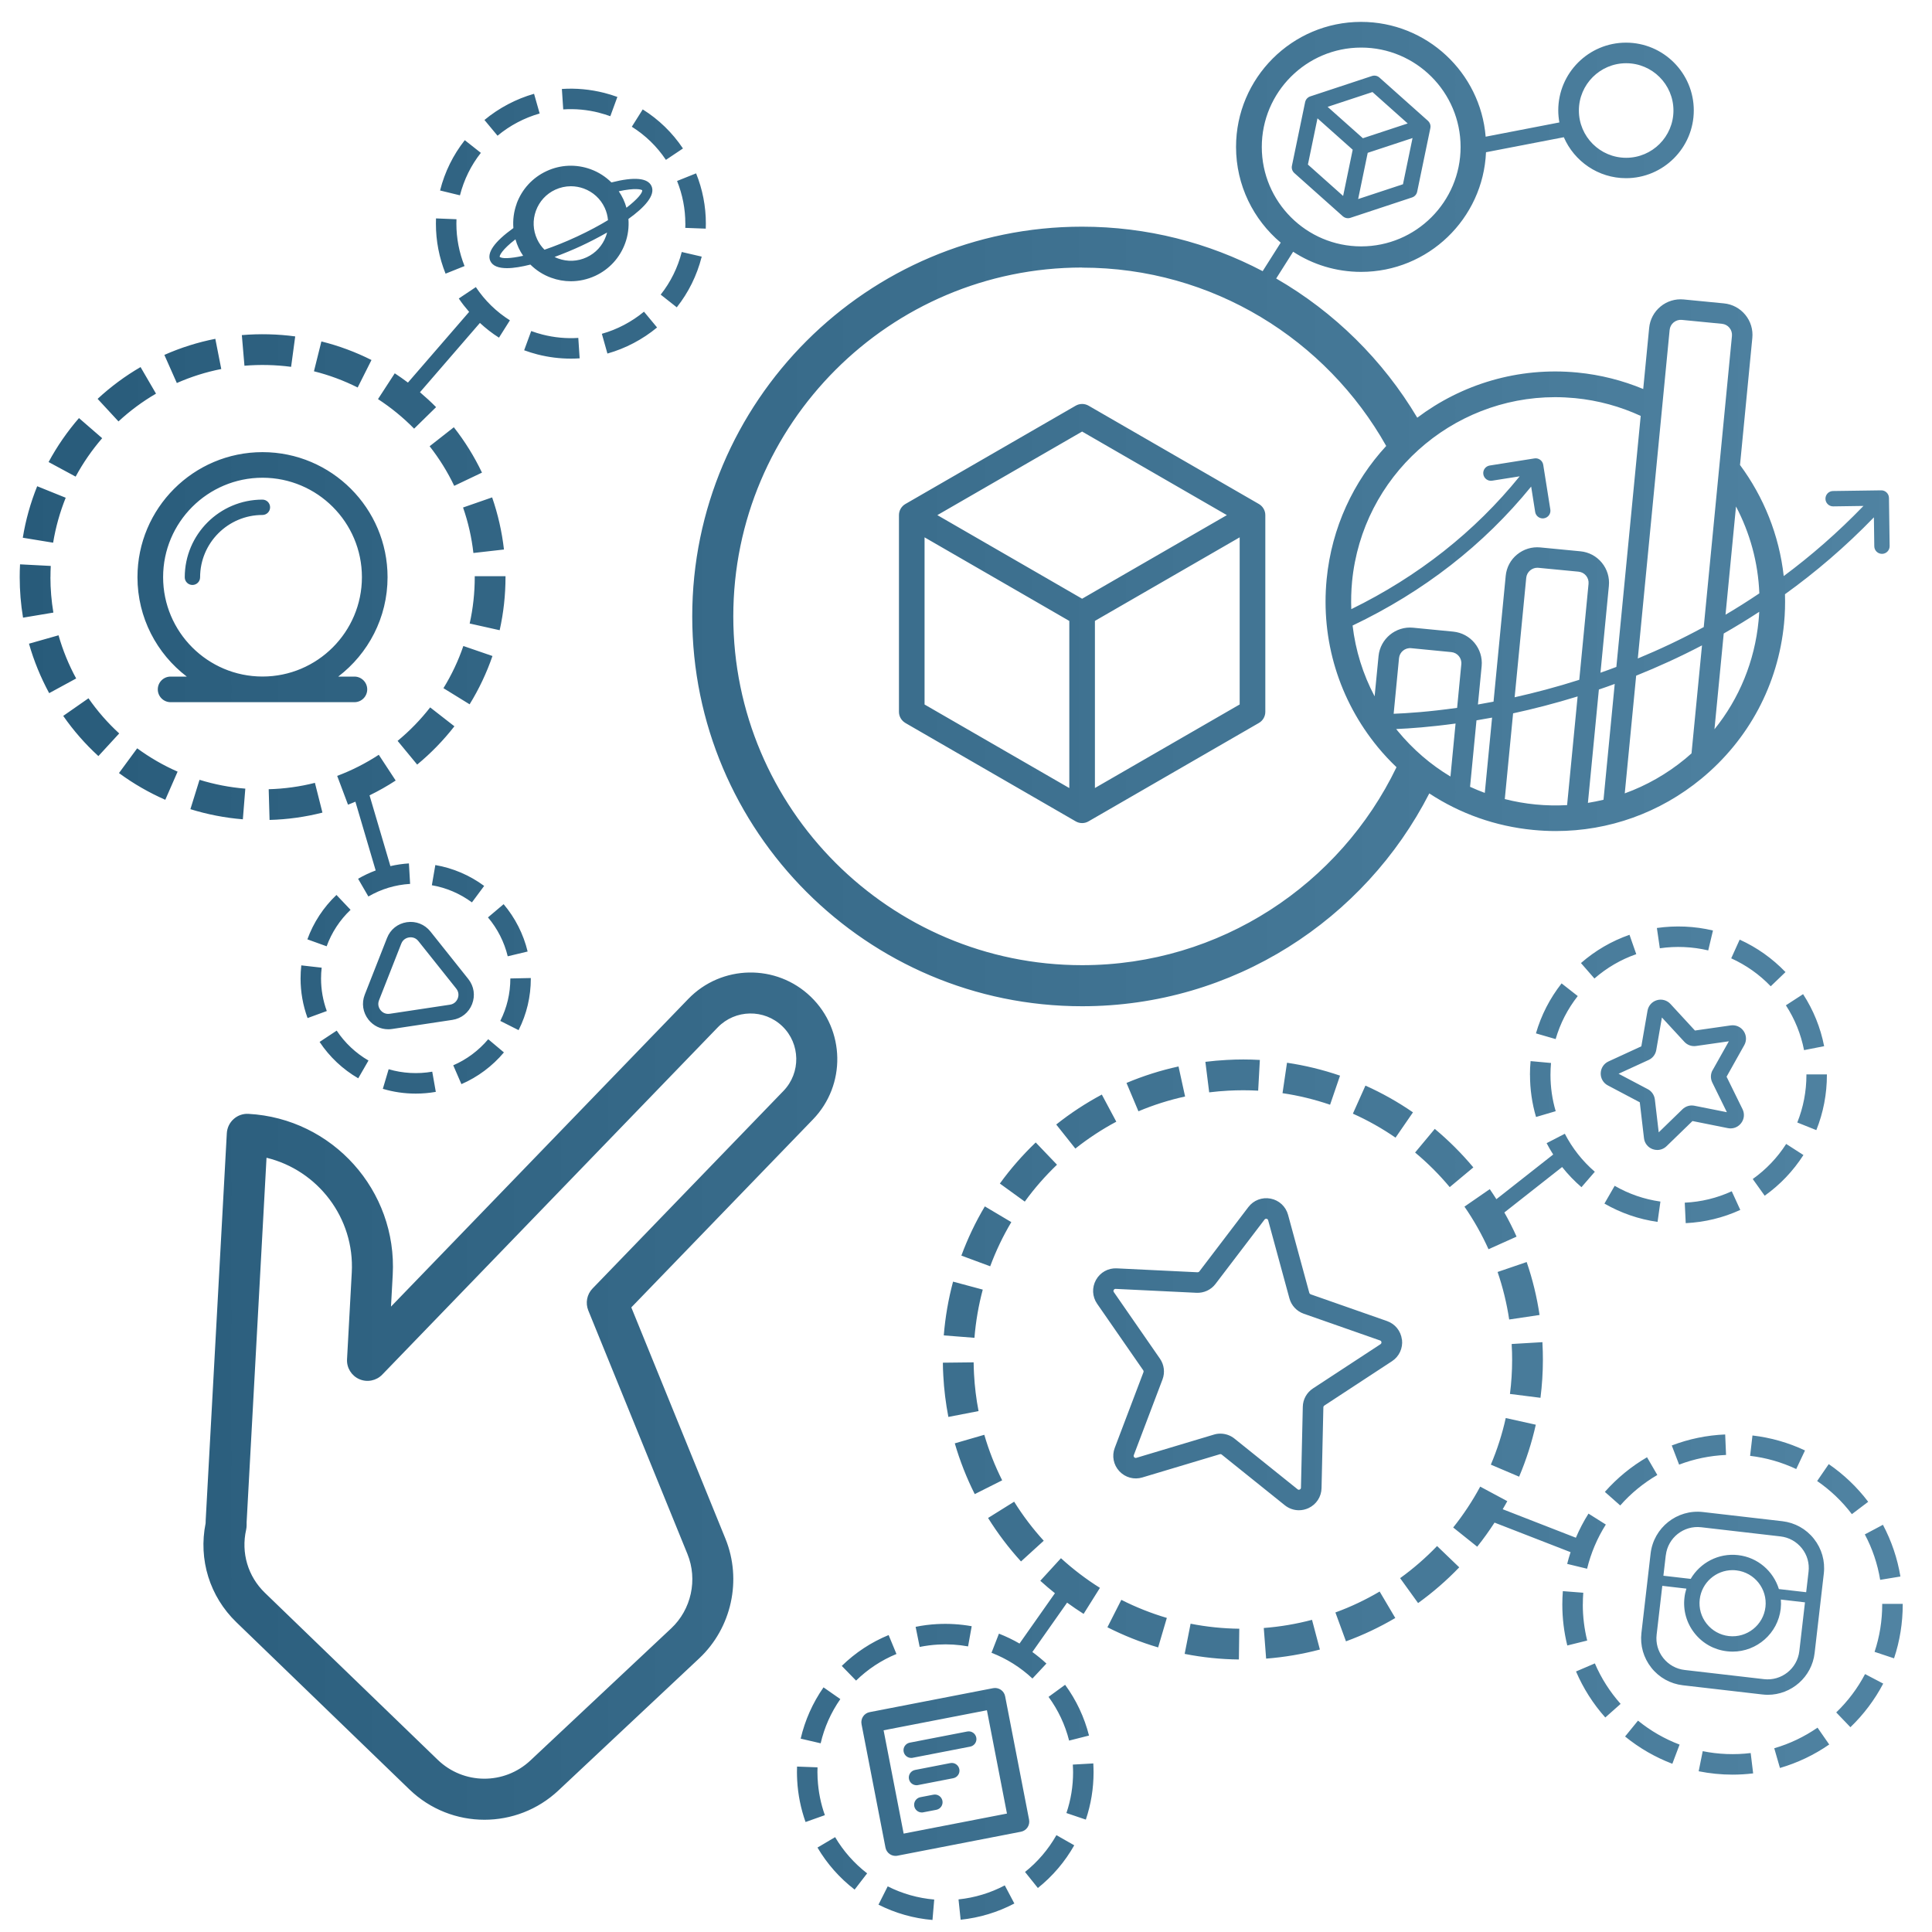 <svg width="310" height="310" viewBox="0 0 310 310" fill="none" xmlns="http://www.w3.org/2000/svg">
<path d="M59.613 57.769C57.056 56.482 54.351 55.474 51.569 54.785L50.375 59.574C52.801 60.179 55.157 61.054 57.389 62.178L59.605 57.769H59.613ZM16.399 70.316L12.671 67.084C10.796 69.246 9.153 71.618 7.797 74.136L12.137 76.477C13.322 74.284 14.756 72.207 16.391 70.316H16.399ZM35.503 59.21L34.55 54.366C31.744 54.916 28.993 55.785 26.373 56.947L28.373 61.458C30.659 60.45 33.054 59.691 35.511 59.21H35.503ZM25.033 63.163L22.553 58.9C20.08 60.334 17.763 62.054 15.663 63.999L19.011 67.619C20.848 65.921 22.87 64.418 25.033 63.163ZM46.709 58.869L47.368 53.979C44.555 53.599 41.641 53.529 38.804 53.77L39.223 58.683C41.703 58.474 44.253 58.536 46.709 58.861V58.869ZM69.975 65.332C69.153 64.496 68.278 63.697 67.386 62.938L77.004 51.816C77.95 52.684 78.965 53.49 80.065 54.18L81.817 51.398C79.631 50.019 77.795 48.228 76.353 46.066L73.617 47.895C74.121 48.654 74.687 49.36 75.276 50.042L65.457 61.388C64.767 60.868 64.062 60.373 63.341 59.9L60.652 64.038C62.744 65.402 64.697 66.999 66.449 68.781L69.975 65.325V65.332ZM76.175 92.457V92.605C76.175 95.116 75.904 97.619 75.361 100.045L80.174 101.122C80.794 98.34 81.112 95.48 81.112 92.582V92.457H76.175ZM74.299 81.429C75.121 83.785 75.679 86.242 75.958 88.73L80.864 88.172C80.538 85.328 79.903 82.514 78.965 79.809L74.307 81.429H74.299ZM74.346 103.656C73.54 106.02 72.463 108.291 71.153 110.422L75.353 113.01C76.857 110.569 78.089 107.957 79.019 105.26L74.354 103.656H74.346ZM19.096 124.046C21.406 125.744 23.909 127.185 26.521 128.332L28.497 123.814C26.211 122.814 24.033 121.551 22.01 120.071L19.088 124.046H19.096ZM39.362 126.542C36.867 126.34 34.395 125.86 32.015 125.124L30.551 129.836C33.279 130.68 36.107 131.231 38.967 131.463L39.362 126.542ZM63.798 118.877L66.937 122.682C69.146 120.861 71.153 118.792 72.912 116.537L69.022 113.506C67.487 115.475 65.728 117.288 63.798 118.877ZM68.936 71.602C70.479 73.571 71.812 75.71 72.881 77.957L77.337 75.834C76.105 73.253 74.586 70.804 72.819 68.556L68.936 71.602ZM51.739 130.394L50.53 125.612C48.12 126.224 45.624 126.565 43.113 126.635L43.253 131.564C46.12 131.486 48.98 131.091 51.739 130.386V130.394ZM14.19 112.049L10.145 114.87C11.78 117.219 13.679 119.389 15.787 121.318L19.127 117.684C17.283 115.994 15.624 114.095 14.198 112.042L14.19 112.049ZM9.393 101.936L4.65 103.284C5.433 106.035 6.526 108.701 7.89 111.22L12.222 108.864C11.028 106.671 10.075 104.338 9.393 101.936ZM8.099 92.612C8.099 92.008 8.114 91.403 8.145 90.807L3.216 90.551C3.178 91.233 3.162 91.923 3.162 92.62C3.162 94.798 3.34 96.976 3.697 99.107L8.564 98.293C8.254 96.433 8.091 94.527 8.091 92.62L8.099 92.612ZM60.776 121.109C58.683 122.481 56.436 123.62 54.103 124.496L55.839 129.115C56.242 128.968 56.629 128.797 57.025 128.634L60.28 139.67C59.303 140.035 58.358 140.476 57.459 141.003L59.109 143.848C61.171 142.646 63.418 141.972 65.805 141.825L65.612 138.539C64.612 138.601 63.62 138.748 62.643 138.973L59.295 127.619C60.737 126.914 62.14 126.123 63.488 125.24L60.783 121.117L60.776 121.109ZM10.54 79.864L5.968 78.019C4.898 80.67 4.115 83.452 3.658 86.281L8.525 87.079C8.928 84.615 9.61 82.189 10.54 79.871V79.864ZM223.921 182.543L226.719 178.482C224.316 176.824 221.751 175.382 219.093 174.189L217.078 178.692C219.465 179.761 221.766 181.055 223.921 182.543ZM166.183 183.318C164.075 185.333 162.138 187.55 160.433 189.906L164.432 192.804C165.966 190.681 167.71 188.697 169.601 186.883L166.191 183.318H166.183ZM167.47 247.217C165.703 245.28 164.106 243.172 162.727 240.955L158.542 243.567C160.084 246.039 161.859 248.387 163.827 250.542L167.478 247.217H167.47ZM179.118 179.986L176.793 175.63C174.228 177.002 171.763 178.614 169.477 180.435L172.546 184.295C174.6 182.667 176.809 181.21 179.11 179.986H179.118ZM160.805 237.53C159.627 235.189 158.666 232.732 157.937 230.221L153.202 231.593C154.016 234.391 155.093 237.134 156.403 239.738L160.813 237.522L160.805 237.53ZM162.262 196.09L158.023 193.572C156.527 196.083 155.264 198.741 154.256 201.469L158.883 203.182C159.79 200.733 160.929 198.346 162.27 196.098L162.262 196.09ZM193.409 170.376L194.021 175.274C195.037 175.15 196.067 175.057 197.09 175.003C198.687 174.917 200.299 174.917 201.88 175.003L202.151 170.074C200.392 169.973 198.594 169.973 196.827 170.074C195.688 170.136 194.541 170.236 193.417 170.376H193.409ZM151.435 214.272L156.356 214.659C156.566 212.048 157.015 209.444 157.689 206.925L152.923 205.646C152.171 208.459 151.668 211.358 151.435 214.272ZM213.42 177.258L215.016 172.592C212.257 171.647 209.397 170.949 206.507 170.523L205.786 175.406C208.374 175.785 210.94 176.413 213.412 177.258H213.42ZM177.692 261.105C180.296 262.423 183.032 263.515 185.83 264.337L187.225 259.602C184.721 258.865 182.265 257.889 179.924 256.703L177.692 261.105ZM182.668 178.312C185.078 177.297 187.597 176.498 190.154 175.94L189.1 171.12C186.248 171.74 183.443 172.631 180.753 173.763L182.668 178.312ZM224.657 253.223L227.54 257.222C229.904 255.517 232.128 253.588 234.143 251.487L230.586 248.07C228.772 249.961 226.773 251.697 224.657 253.223ZM151.358 220.743C151.474 222.96 151.753 225.184 152.171 227.354L157.015 226.416C156.635 224.471 156.395 222.471 156.287 220.48C156.256 219.852 156.232 219.224 156.225 218.596L151.288 218.651C151.288 219.348 151.319 220.046 151.358 220.743ZM230.214 181.141L227.06 184.93C229.075 186.604 230.942 188.472 232.616 190.479L236.406 187.317C234.538 185.078 232.454 183.001 230.214 181.133V181.141ZM247.566 218.186C247.566 217.31 247.543 216.426 247.496 215.551V215.357L242.56 215.651V215.814C242.614 216.605 242.629 217.403 242.629 218.186C242.629 220.015 242.513 221.859 242.281 223.665L247.179 224.285C247.434 222.27 247.566 220.216 247.566 218.178V218.186ZM243.753 236.941C244.892 234.251 245.791 231.446 246.427 228.602L241.606 227.532C241.041 230.082 240.235 232.601 239.212 235.011L243.753 236.941ZM190.084 265.375C192.936 265.941 195.866 266.243 198.788 266.274L198.85 261.338C196.222 261.307 193.595 261.035 191.038 260.532L190.084 265.375ZM247.031 211.001C246.605 208.111 245.908 205.251 244.962 202.5L240.297 204.096C241.141 206.568 241.769 209.134 242.157 211.722L247.039 210.994L247.031 211.001ZM202.779 261.214L203.159 266.135C206.073 265.91 208.979 265.414 211.784 264.678L210.521 259.912C208.002 260.578 205.398 261.02 202.779 261.221V261.214ZM166.92 253.642C167.679 254.339 168.47 254.998 169.268 255.641L163.587 263.717C162.533 263.105 161.433 262.578 160.286 262.128L159.092 265.197C161.533 266.143 163.742 267.53 165.664 269.328L167.904 266.925C167.183 266.259 166.431 265.647 165.649 265.073L171.221 257.153C172.089 257.78 172.965 258.385 173.871 258.958L176.491 254.781C174.274 253.394 172.174 251.79 170.237 250.023L166.904 253.665L166.92 253.642ZM214.272 258.726L215.969 263.36C218.705 262.361 221.371 261.097 223.882 259.617L221.371 255.37C219.116 256.703 216.729 257.835 214.272 258.726ZM277.869 191.146C275.489 192.239 272.955 192.851 270.328 192.975L270.483 196.261C273.529 196.114 276.481 195.401 279.24 194.137L277.869 191.146ZM266.422 192.797C263.826 192.432 261.353 191.58 259.083 190.27L257.44 193.122C260.082 194.641 262.95 195.633 265.965 196.059L266.422 192.804V192.797ZM281.24 189.185L283.154 191.859C285.634 190.092 287.719 187.899 289.37 185.333L286.603 183.551C285.185 185.76 283.379 187.651 281.24 189.177V189.185ZM253.154 159.82L250.565 157.79C248.682 160.192 247.295 162.889 246.45 165.811L249.612 166.726C250.341 164.215 251.534 161.89 253.162 159.82H253.154ZM292.694 167.873C292.113 164.889 290.974 162.076 289.315 159.518L286.556 161.308C287.99 163.509 288.967 165.935 289.47 168.5L292.702 167.865L292.694 167.873ZM274.094 152.504L274.854 149.304C271.932 148.606 268.832 148.474 265.856 148.901L266.329 152.156C268.894 151.784 271.576 151.9 274.087 152.497L274.094 152.504ZM286.494 155.976C284.379 153.775 281.906 152.024 279.14 150.768L277.783 153.768C280.17 154.853 282.302 156.356 284.123 158.255L286.494 155.976ZM245.497 172.476C245.497 174.77 245.822 177.049 246.466 179.226L249.62 178.296C249.062 176.413 248.783 174.46 248.783 172.476C248.783 171.841 248.814 171.197 248.868 170.562L245.59 170.26C245.52 170.988 245.489 171.74 245.489 172.476H245.497ZM253.743 190.503L255.897 188.015C253.906 186.294 252.286 184.241 251.085 181.916L248.163 183.427C248.488 184.055 248.845 184.659 249.217 185.248L240.103 192.417C239.762 191.874 239.405 191.332 239.041 190.805L234.98 193.61C236.468 195.765 237.77 198.067 238.84 200.446L243.342 198.423C242.753 197.106 242.095 195.811 241.382 194.548L250.651 187.255C251.573 188.418 252.611 189.503 253.751 190.487L253.743 190.503ZM293.136 172.484V172.391H289.85V172.484C289.85 175.119 289.354 177.684 288.385 180.11L291.439 181.334C292.563 178.521 293.136 175.545 293.136 172.484ZM261.462 149.993C258.594 150.993 255.975 152.52 253.673 154.527L255.835 157.007C257.819 155.279 260.075 153.961 262.547 153.101L261.462 149.993ZM257.509 239.382L259.974 241.56C261.687 239.614 263.694 237.971 265.926 236.669L264.275 233.825C261.733 235.305 259.462 237.173 257.509 239.382ZM299.22 246.202C300.437 248.488 301.266 250.945 301.684 253.495L304.932 252.96C304.451 250.054 303.506 247.264 302.126 244.66L299.22 246.202ZM289.618 232.732C286.959 231.477 284.123 230.671 281.193 230.33L280.814 233.6C283.387 233.903 285.874 234.616 288.215 235.716L289.618 232.74V232.732ZM269.413 235.011C271.824 234.089 274.358 233.569 276.954 233.453L276.815 230.167C273.862 230.291 270.979 230.888 268.243 231.934L269.421 235.003L269.413 235.011ZM273.211 280.984L272.56 284.208C274.335 284.564 276.164 284.75 277.993 284.75C279.101 284.75 280.217 284.681 281.302 284.549L280.907 281.286C278.357 281.596 275.722 281.495 273.211 280.984ZM253.975 257.447C253.975 256.819 253.999 256.184 254.045 255.564L250.767 255.308C250.713 256.013 250.682 256.734 250.682 257.447C250.682 259.671 250.953 261.888 251.48 264.027L254.673 263.236C254.208 261.353 253.968 259.408 253.968 257.447H253.975ZM252.883 268.196C254.037 270.893 255.618 273.381 257.579 275.582L260.036 273.397C258.315 271.459 256.92 269.274 255.905 266.902L252.883 268.196ZM284.689 280.519L285.603 283.681C288.424 282.859 291.082 281.596 293.508 279.914L291.633 277.21C289.501 278.682 287.161 279.798 284.681 280.519H284.689ZM305.296 257.346H302.01V257.447C302.01 260.051 301.599 262.609 300.785 265.05L303.909 266.088C304.839 263.306 305.304 260.4 305.304 257.424V257.339L305.296 257.346ZM299.762 240.971C297.988 238.63 295.856 236.592 293.431 234.926L291.571 237.638C293.702 239.103 295.577 240.893 297.143 242.955L299.762 240.971ZM294.632 274.768L296.91 277.14C299.034 275.094 300.801 272.746 302.173 270.142L299.259 268.615C298.057 270.901 296.5 272.97 294.632 274.768ZM260.749 278.628C263.035 280.488 265.585 281.96 268.336 283.007L269.499 279.93C267.081 279.015 264.841 277.721 262.826 276.086L260.749 278.636V278.628ZM174.739 278.481C173.988 275.536 172.701 272.792 170.903 270.335L168.245 272.273C169.795 274.389 170.903 276.752 171.546 279.287L174.732 278.481H174.739ZM175.429 282.952L172.143 283.138V283.224C172.166 283.611 172.182 283.999 172.182 284.378C172.182 286.61 171.825 288.811 171.112 290.912L174.228 291.966C175.049 289.524 175.468 286.975 175.468 284.378C175.468 283.937 175.452 283.487 175.429 283.014V282.952ZM131.192 285.494C131.169 285.107 131.161 284.719 131.161 284.34C131.161 284.084 131.161 283.836 131.177 283.58L127.891 283.456C127.883 283.751 127.875 284.037 127.875 284.332C127.875 284.774 127.891 285.223 127.914 285.673C128.038 287.967 128.495 290.214 129.255 292.353L132.355 291.253C131.696 289.408 131.308 287.471 131.2 285.494H131.192ZM153.799 304.761L154.14 308.031C157.17 307.714 160.076 306.838 162.758 305.427L161.223 302.521C158.914 303.738 156.411 304.497 153.799 304.769V304.761ZM140.957 305.613C143.677 306.985 146.591 307.814 149.622 308.07L149.901 304.792C147.289 304.567 144.778 303.854 142.437 302.676L140.957 305.613ZM146.917 261.035L147.568 264.259C148.537 264.066 149.536 263.934 150.528 263.88C152.156 263.787 153.76 263.887 155.333 264.174L155.915 260.935C154.093 260.609 152.226 260.493 150.35 260.594C149.195 260.656 148.041 260.803 146.917 261.035ZM164.478 300.374L166.532 302.94C168.904 301.041 170.872 298.731 172.368 296.089L169.508 294.461C168.214 296.74 166.517 298.731 164.471 300.367L164.478 300.374ZM133.998 294.779L131.169 296.453C132.711 299.065 134.718 301.335 137.129 303.195L139.136 300.591C137.059 298.987 135.331 297.026 133.998 294.779ZM128.48 278.977L131.68 279.721C132.269 277.171 133.331 274.792 134.835 272.629L132.138 270.746C130.394 273.249 129.162 276.016 128.472 278.977H128.48ZM137.361 269.661C139.244 267.824 141.422 266.391 143.84 265.391L142.585 262.353C139.779 263.508 137.245 265.174 135.067 267.305L137.361 269.661ZM52.437 162.223C51.824 160.557 51.514 158.797 51.514 157.007C51.514 156.426 51.545 155.845 51.615 155.271L48.345 154.899C48.267 155.597 48.228 156.302 48.228 157.007C48.228 159.185 48.608 161.324 49.352 163.354L52.444 162.223H52.437ZM57.482 173.019L59.125 170.167C57.087 168.989 55.327 167.33 54.025 165.369L51.282 167.183C52.863 169.57 55.002 171.585 57.482 173.019ZM49.321 150.722L52.413 151.838C53.212 149.629 54.537 147.606 56.25 145.987L53.987 143.6C51.902 145.576 50.29 148.04 49.321 150.722ZM69.293 142.042C71.61 142.437 73.827 143.39 75.725 144.793L77.686 142.15C75.384 140.445 72.672 139.283 69.851 138.802L69.293 142.042ZM84.661 152.675C83.995 149.9 82.662 147.273 80.809 145.08L78.298 147.203C79.825 149.001 80.918 151.164 81.468 153.442L84.669 152.675H84.661ZM62.364 171.554L61.427 174.708C63.132 175.22 64.906 175.475 66.704 175.475C67.789 175.475 68.867 175.382 69.928 175.196L69.355 171.957C67.045 172.36 64.612 172.228 62.364 171.562V171.554ZM85.173 156.999V156.93L81.887 156.999C81.887 159.394 81.344 161.688 80.275 163.812L83.212 165.292C84.514 162.703 85.173 159.913 85.173 157.007V156.999ZM80.856 168.865L78.337 166.749C76.818 168.555 74.881 170.004 72.726 170.934L74.036 173.956C76.655 172.825 79.019 171.058 80.856 168.865ZM109.391 40.432C108.748 42.95 107.609 45.252 106.012 47.275L108.593 49.313C110.476 46.926 111.817 44.214 112.577 41.245L112.592 41.176L109.384 40.432H109.391ZM96.139 18.096C96.743 18.251 97.348 18.437 97.929 18.646L99.061 15.554C98.371 15.306 97.666 15.082 96.953 14.903C94.721 14.338 92.411 14.12 90.156 14.275L90.373 17.554C92.287 17.422 94.248 17.608 96.139 18.088V18.096ZM109.973 35.875C109.973 36.107 109.973 36.332 109.957 36.565L113.243 36.688C113.251 36.417 113.259 36.146 113.259 35.867C113.259 33.1 112.732 30.388 111.693 27.815L108.64 29.039C109.515 31.225 109.965 33.519 109.965 35.867L109.973 35.875ZM106.849 25.652L109.585 23.823C107.88 21.282 105.71 19.174 103.129 17.554L101.378 20.336C103.563 21.708 105.408 23.498 106.849 25.652ZM96.573 53.568L97.464 56.73C100.355 55.916 103.114 54.467 105.431 52.545L103.331 50.011C101.362 51.638 99.03 52.87 96.573 53.56V53.568ZM91.613 57.544C92.078 57.544 92.543 57.528 93.008 57.497L92.791 54.219C90.884 54.343 88.939 54.165 87.056 53.684C86.444 53.529 85.831 53.336 85.235 53.118L84.103 56.203C84.801 56.459 85.521 56.684 86.242 56.87C88.001 57.319 89.807 57.544 91.613 57.544ZM77.159 24.529L74.578 22.491C72.703 24.87 71.37 27.575 70.618 30.535V30.566L73.803 31.341C74.447 28.83 75.57 26.536 77.159 24.521V24.529ZM86.591 18.212L85.692 15.05C82.801 15.872 80.05 17.329 77.733 19.251L79.833 21.777C81.794 20.142 84.134 18.91 86.583 18.212H86.591ZM74.54 42.695C73.672 40.517 73.23 38.231 73.23 35.898C73.23 35.658 73.23 35.417 73.245 35.177L69.959 35.045C69.952 35.332 69.944 35.619 69.944 35.898C69.944 38.649 70.463 41.346 71.494 43.911L74.547 42.687L74.54 42.695ZM32.108 92.628C32.108 87.118 36.596 82.63 42.106 82.63C42.788 82.63 43.338 82.08 43.338 81.398C43.338 80.716 42.788 80.166 42.106 80.166C35.232 80.166 29.644 85.754 29.644 92.628C29.644 93.31 30.194 93.86 30.876 93.86C31.558 93.86 32.108 93.31 32.108 92.628ZM224.944 214.946C224.773 213.567 223.859 212.427 222.549 211.97L210.296 207.677C210.196 207.638 210.118 207.553 210.087 207.452L206.677 194.928C206.313 193.587 205.236 192.587 203.879 192.324C202.515 192.06 201.144 192.58 200.307 193.68L192.44 204.011C192.371 204.096 192.262 204.143 192.161 204.143L179.196 203.515C177.808 203.445 176.53 204.158 175.855 205.375C175.181 206.592 175.251 208.056 176.041 209.196L183.435 219.867C183.497 219.96 183.512 220.069 183.474 220.177L178.87 232.314C178.374 233.608 178.661 235.05 179.606 236.065C180.552 237.08 181.97 237.468 183.295 237.065L195.734 233.337C195.843 233.306 195.951 233.329 196.036 233.399L206.158 241.529C206.817 242.056 207.615 242.327 208.421 242.327C208.94 242.327 209.459 242.211 209.955 241.986C211.211 241.397 212.017 240.172 212.048 238.785L212.342 225.804C212.342 225.695 212.404 225.595 212.49 225.533L223.347 218.418C224.51 217.659 225.122 216.326 224.959 214.946H224.944ZM221.534 215.667L210.676 222.781C209.676 223.432 209.064 224.533 209.041 225.726L208.746 238.708C208.746 238.847 208.677 238.94 208.553 239.002C208.429 239.064 208.312 239.049 208.204 238.963L198.082 230.834C197.431 230.307 196.625 230.035 195.812 230.035C195.463 230.035 195.114 230.082 194.773 230.19L182.334 233.918C182.203 233.957 182.086 233.926 181.993 233.825C181.9 233.724 181.877 233.608 181.924 233.484L186.527 221.348C186.953 220.232 186.798 218.984 186.116 218L178.723 207.328C178.645 207.212 178.638 207.095 178.707 206.979C178.777 206.863 178.878 206.801 179.017 206.809L191.983 207.436C193.169 207.491 194.316 206.964 195.037 206.01L202.903 195.687C202.988 195.579 203.097 195.54 203.228 195.563C203.36 195.587 203.453 195.672 203.484 195.804L206.894 208.328C207.204 209.475 208.064 210.397 209.188 210.792L221.441 215.086C221.573 215.132 221.642 215.225 221.658 215.357C221.673 215.496 221.627 215.597 221.511 215.675L221.534 215.667ZM279.775 165.439C279.31 164.765 278.52 164.416 277.706 164.532L271.963 165.354L268.034 161.091C267.476 160.487 266.639 160.254 265.856 160.487C265.066 160.719 264.492 161.37 264.353 162.176L263.361 167.888L258.091 170.314C257.347 170.655 256.866 171.383 256.843 172.205C256.82 173.026 257.261 173.778 257.982 174.158L263.113 176.87L263.787 182.629C263.88 183.442 264.422 184.124 265.197 184.396C265.438 184.481 265.678 184.52 265.918 184.52C266.468 184.52 266.995 184.31 267.406 183.915L271.568 179.877L277.256 181.017C278.062 181.179 278.876 180.869 279.372 180.218C279.876 179.567 279.961 178.707 279.597 177.971L277.039 172.763L279.876 167.702C280.279 166.989 280.24 166.121 279.775 165.439ZM274.8 171.701C274.451 172.313 274.435 173.065 274.745 173.693L277.086 178.459L271.878 177.421C271.188 177.281 270.475 177.49 269.964 177.986L266.151 181.691L265.531 176.413C265.445 175.716 265.027 175.096 264.407 174.77L259.71 172.29L264.539 170.074C265.182 169.779 265.631 169.19 265.755 168.493L266.662 163.261L270.266 167.167C270.746 167.687 271.444 167.935 272.141 167.834L277.404 167.082L274.8 171.717V171.701ZM82.902 32.69C82.437 33.961 82.274 35.286 82.375 36.596C79.314 38.797 78.066 40.571 78.678 41.881C79.058 42.703 80.042 43.028 81.352 43.028C82.421 43.028 83.723 42.803 85.103 42.455C86.041 43.377 87.157 44.105 88.428 44.562C89.466 44.942 90.536 45.128 91.605 45.128C92.938 45.128 94.263 44.834 95.511 44.26C97.759 43.214 99.456 41.362 100.308 39.037C100.773 37.766 100.936 36.441 100.835 35.131C103.408 33.286 105.222 31.326 104.532 29.845C103.92 28.535 101.758 28.349 98.107 29.272C97.17 28.349 96.046 27.621 94.775 27.156C92.45 26.311 89.931 26.412 87.691 27.458C85.444 28.505 83.747 30.357 82.894 32.682L82.902 32.69ZM80.174 41.199C80.143 41.005 80.546 40.06 82.708 38.401C82.84 38.866 83.003 39.324 83.212 39.773C83.421 40.222 83.669 40.641 83.94 41.044C81.778 41.525 80.445 41.509 80.174 41.199ZM103.044 30.527C103.114 30.946 102.269 31.984 100.518 33.333C100.386 32.868 100.223 32.403 100.014 31.961C99.805 31.512 99.557 31.093 99.285 30.69C101.944 30.109 102.928 30.403 103.044 30.527ZM97.224 37.913C96.674 39.416 95.581 40.61 94.132 41.284C92.682 41.959 91.063 42.028 89.559 41.478C89.365 41.408 89.172 41.323 88.986 41.23C90.536 40.657 92.031 40.029 93.279 39.447C94.527 38.866 95.968 38.13 97.41 37.309C97.356 37.51 97.301 37.712 97.224 37.905V37.913ZM85.994 33.813C86.544 32.31 87.637 31.116 89.086 30.442C89.892 30.07 90.745 29.884 91.605 29.884C92.295 29.884 92.992 30.008 93.659 30.248C95.162 30.799 96.356 31.891 97.03 33.34C97.325 33.976 97.495 34.642 97.557 35.325C96.162 36.169 94.511 37.06 92.582 37.959C90.652 38.858 88.908 39.541 87.366 40.068C86.885 39.587 86.482 39.021 86.188 38.386C85.514 36.937 85.444 35.317 85.994 33.813ZM173.639 161.456C197.904 161.456 218.976 147.56 229.338 127.309C234.275 130.556 239.963 132.587 246.016 133.168C247.225 133.284 248.434 133.346 249.635 133.346C258.153 133.346 266.337 130.425 273.002 124.938C280.604 118.676 285.316 109.833 286.262 100.037C286.417 98.456 286.456 96.891 286.409 95.348C291.284 91.838 296.089 87.753 300.677 83.01L300.739 87.653C300.747 88.327 301.297 88.869 301.971 88.869H301.987C302.669 88.862 303.211 88.303 303.203 87.621L303.095 79.895C303.087 79.213 302.514 78.662 301.847 78.678L294.12 78.787C293.438 78.794 292.896 79.352 292.904 80.034C292.911 80.716 293.469 81.259 294.151 81.251L299.003 81.181C294.88 85.451 290.579 89.187 286.208 92.434C285.479 85.862 282.991 79.74 279.194 74.609L281.17 54.227C281.302 52.878 280.899 51.553 280.039 50.507C279.178 49.461 277.962 48.809 276.605 48.678L270.165 48.05C268.817 47.918 267.491 48.321 266.445 49.181C265.399 50.042 264.748 51.258 264.616 52.615L263.663 62.419C260.377 61.054 256.835 60.14 253.107 59.776C243.567 58.853 234.523 61.667 227.408 67.022C221.906 57.776 214.094 50.065 204.771 44.687L207.491 40.393C210.63 42.439 214.373 43.625 218.395 43.625C229.168 43.625 237.979 35.092 238.437 24.428L250.922 22.018C252.596 25.877 256.44 28.59 260.904 28.59C266.902 28.59 271.777 23.707 271.777 17.716C271.777 11.726 266.902 6.843 260.904 6.843C254.905 6.843 250.031 11.718 250.031 17.716C250.031 18.375 250.1 19.018 250.209 19.646L238.382 21.933C237.545 11.633 228.904 3.511 218.395 3.511C207.336 3.511 198.33 12.508 198.33 23.576C198.33 29.737 201.12 35.247 205.499 38.936L202.601 43.508C193.928 38.952 184.07 36.371 173.616 36.371C139.128 36.371 111.073 64.426 111.073 98.913C111.073 133.401 139.128 161.456 173.616 161.456H173.639ZM260.927 10.145C265.112 10.145 268.514 13.547 268.514 17.732C268.514 21.917 265.112 25.319 260.927 25.319C256.742 25.319 253.34 21.917 253.34 17.732C253.34 13.547 256.742 10.145 260.927 10.145ZM202.461 23.583C202.461 14.787 209.614 7.634 218.411 7.634C227.207 7.634 234.36 14.787 234.36 23.583C234.36 32.38 227.207 39.533 218.411 39.533C209.614 39.533 202.461 32.38 202.461 23.583ZM232.733 124.597C229.563 122.698 226.703 120.241 224.285 117.304C224.2 117.195 224.115 117.087 224.029 116.978C226.215 116.885 229.485 116.653 233.554 116.095L232.733 124.597ZM233.802 113.576C229.338 114.212 225.82 114.444 223.619 114.529L224.479 105.609C224.572 104.625 225.455 103.904 226.432 104.005L232.872 104.633C233.856 104.726 234.577 105.601 234.476 106.586L233.802 113.584V113.576ZM238.243 127.224C237.445 126.929 236.654 126.604 235.879 126.247L236.91 115.583C237.724 115.452 238.553 115.304 239.413 115.142L238.243 127.224ZM251.449 129.185C249.783 129.278 248.101 129.247 246.411 129.084C244.722 128.921 243.063 128.627 241.451 128.216L242.784 114.46C246.016 113.762 249.488 112.871 253.138 111.747L251.449 129.185ZM243.032 111.887L244.892 92.721C244.939 92.248 245.164 91.814 245.536 91.512C245.861 91.249 246.256 91.101 246.667 91.101C246.729 91.101 246.783 91.101 246.845 91.109L253.286 91.729C253.758 91.775 254.192 92 254.495 92.372C254.797 92.744 254.936 93.209 254.89 93.682L253.402 109.081C249.752 110.244 246.272 111.158 243.04 111.879L243.032 111.887ZM257.292 128.324C256.463 128.526 255.626 128.689 254.789 128.828L256.548 110.639C257.393 110.352 258.238 110.058 259.09 109.74L257.292 128.324ZM271.413 120.884C271.08 121.187 270.739 121.481 270.39 121.768C267.453 124.186 264.174 126.046 260.702 127.301L262.531 108.415C265.988 107.027 269.522 105.423 273.095 103.555L271.413 120.877V120.884ZM282.17 99.642C281.542 106.097 279.078 112.088 275.094 117.017L276.582 101.649C278.481 100.564 280.38 99.409 282.278 98.169C282.255 98.657 282.216 99.146 282.17 99.634V99.642ZM282.294 95.209C280.488 96.425 278.682 97.565 276.869 98.634L278.551 81.266C280.775 85.49 282.1 90.225 282.294 95.201V95.209ZM267.902 52.94C267.949 52.468 268.173 52.033 268.545 51.731C268.917 51.429 269.382 51.282 269.855 51.328L276.295 51.956C276.768 52.002 277.202 52.227 277.504 52.599C277.807 52.971 277.946 53.436 277.9 53.909L273.374 100.618C269.809 102.556 266.259 104.222 262.795 105.656L267.902 52.94ZM249.542 63.728C250.596 63.728 251.658 63.782 252.728 63.883C256.479 64.248 260.02 65.24 263.26 66.735L259.354 107.012C258.501 107.337 257.649 107.647 256.804 107.942L258.153 94.007C258.284 92.659 257.881 91.334 257.021 90.287C256.161 89.241 254.944 88.59 253.588 88.459L247.148 87.838C245.799 87.707 244.482 88.11 243.428 88.97C242.374 89.83 241.73 91.047 241.599 92.403L239.646 112.584C238.793 112.747 237.956 112.902 237.142 113.041L237.739 106.888C238.01 104.098 235.964 101.618 233.174 101.347L226.734 100.719C223.952 100.448 221.464 102.494 221.193 105.284L220.565 111.732C218.69 108.19 217.496 104.346 217.031 100.37C228.431 94.938 238.057 87.443 245.683 78.073L246.326 82.142C246.419 82.747 246.946 83.181 247.543 83.181C247.605 83.181 247.675 83.181 247.737 83.165C248.411 83.057 248.868 82.429 248.76 81.755L247.62 74.578C247.512 73.904 246.876 73.447 246.21 73.555L239.033 74.695C238.359 74.803 237.902 75.431 238.01 76.105C238.119 76.779 238.747 77.237 239.421 77.128L243.838 76.43C236.631 85.328 227.556 92.481 216.822 97.743C216.768 96.278 216.806 94.806 216.946 93.326C218.581 76.415 232.872 63.728 249.519 63.728H249.542ZM173.631 42.943C194.556 42.943 212.823 54.498 222.425 71.556C217.178 77.252 213.675 84.638 212.869 92.922C211.916 102.726 214.846 112.305 221.1 119.908C222.03 121.039 223.03 122.101 224.076 123.101C215.032 141.879 195.827 154.868 173.631 154.868C142.771 154.868 117.661 129.758 117.661 98.898C117.661 68.037 142.771 42.927 173.631 42.927V42.943ZM251.464 250.937L254.657 251.712C255.27 249.201 256.277 246.814 257.664 244.621L254.882 242.869C254.099 244.109 253.425 245.404 252.859 246.737L241.118 242.164C241.366 241.73 241.622 241.304 241.854 240.87L237.507 238.537C236.267 240.839 234.81 243.048 233.174 245.094L237.026 248.178C238.018 246.938 238.94 245.644 239.808 244.311L252.007 249.054C251.805 249.674 251.619 250.302 251.464 250.929V250.937ZM101.3 209.777L130.448 179.614C135.78 174.096 135.625 165.276 130.107 159.944C124.589 154.612 115.77 154.767 110.438 160.285L62.736 209.653L63.015 204.553C63.752 191.045 53.367 179.459 39.858 178.723C38.983 178.676 38.13 178.978 37.487 179.56C36.836 180.141 36.448 180.955 36.394 181.83L33.007 243.892C33 244.063 32.992 244.233 32.992 244.404C31.814 250.247 33.651 256.168 37.936 260.307L65.674 287.106C69.037 290.361 73.385 291.989 77.733 291.989C81.995 291.989 86.265 290.423 89.606 287.285L112.197 266.088C117.397 261.206 119.087 253.495 116.397 246.884L101.3 209.785V209.777ZM107.694 261.283L85.103 282.48C80.902 286.417 74.377 286.37 70.238 282.371L42.501 255.572C39.781 252.944 38.657 249.162 39.494 245.45C39.548 245.21 39.572 244.962 39.572 244.714V244.52C39.572 244.427 39.572 244.342 39.572 244.249L42.765 185.767C51.003 187.767 56.924 195.432 56.443 204.189L55.684 218.1C55.606 219.472 56.397 220.743 57.652 221.293C58.916 221.844 60.38 221.549 61.334 220.565L115.165 164.85C117.978 161.944 122.628 161.866 125.535 164.672C128.441 167.477 128.518 172.135 125.713 175.041L95.077 206.747C94.17 207.684 93.907 209.064 94.395 210.273L110.306 249.356C111.972 253.456 110.926 258.253 107.694 261.283ZM145.266 116.002L172.6 131.789C172.918 131.975 173.275 132.068 173.631 132.068C173.988 132.068 174.344 131.975 174.662 131.789L201.996 116.002C202.632 115.638 203.027 114.956 203.027 114.219V82.654C203.027 81.918 202.632 81.243 201.996 80.871L174.662 65.092C174.026 64.728 173.244 64.728 172.608 65.092L145.274 80.871C144.638 81.236 144.243 81.918 144.243 82.654V114.219C144.243 114.956 144.638 115.63 145.274 116.002H145.266ZM198.912 113.034L175.685 126.441V99.626L198.912 86.219V113.034ZM173.631 69.246L196.858 82.654L179.436 92.713L173.631 96.069L167.826 92.713L150.404 82.654L173.631 69.246ZM148.351 86.219L165.773 96.278L171.577 99.634V126.449L148.351 113.041V86.227V86.219ZM215.466 34.705C215.698 34.906 215.985 35.014 216.287 35.014C216.419 35.014 216.551 34.991 216.675 34.953L226.571 31.682C226.99 31.543 227.3 31.194 227.393 30.76L229.509 20.553C229.578 20.227 229.509 19.894 229.33 19.631C229.268 19.538 229.199 19.46 229.121 19.383L221.34 12.447C221.015 12.152 220.55 12.059 220.131 12.198L210.234 15.469C209.816 15.608 209.506 15.957 209.413 16.391L207.297 26.598C207.204 27.032 207.359 27.474 207.685 27.768L215.466 34.705ZM225.114 29.566L217.922 31.938L219.457 24.521L226.649 22.149L225.114 29.566ZM220.224 14.771L225.874 19.809L218.682 22.18L213.102 17.213L213.024 17.143L220.216 14.771H220.224ZM211.397 18.988L217.023 24.002L217.047 24.025L215.512 31.442L209.862 26.404L211.397 18.988ZM25.319 110.616C25.319 111.747 26.242 112.669 27.373 112.669H56.87C58.009 112.669 58.923 111.747 58.923 110.616C58.923 109.484 58.001 108.562 56.87 108.562H54.273C59.078 104.896 62.186 99.107 62.186 92.612C62.186 81.553 53.188 72.548 42.121 72.548C31.054 72.548 22.057 81.546 22.057 92.612C22.057 99.115 25.164 104.896 29.969 108.562H27.373C26.234 108.562 25.319 109.484 25.319 110.616ZM26.172 92.605C26.172 83.808 33.325 76.655 42.121 76.655C50.918 76.655 58.071 83.808 58.071 92.605C58.071 101.401 50.918 108.554 42.121 108.554C33.325 108.554 26.172 101.401 26.172 92.605ZM75.749 161.115C76.283 159.743 76.059 158.247 75.144 157.092L69.06 149.459C68.146 148.312 66.728 147.754 65.278 147.971C63.821 148.188 62.636 149.133 62.101 150.505L58.528 159.596C57.993 160.96 58.218 162.463 59.133 163.618C59.915 164.602 61.07 165.152 62.295 165.152C62.504 165.152 62.705 165.137 62.915 165.106L72.571 163.649C74.028 163.432 75.214 162.486 75.749 161.115ZM62.543 162.665C61.721 162.789 61.225 162.3 61.055 162.083C60.884 161.866 60.512 161.277 60.814 160.502L64.387 151.412C64.689 150.637 65.364 150.458 65.635 150.412C65.906 150.373 66.604 150.342 67.123 150.993L73.207 158.627C73.726 159.278 73.548 159.952 73.447 160.208C73.346 160.464 73.021 161.084 72.199 161.208L62.543 162.665ZM291.168 265.22L292.64 252.487C292.873 250.472 292.307 248.496 291.051 246.907C289.796 245.318 287.99 244.319 285.983 244.086L273.25 242.614C269.096 242.133 265.329 245.125 264.849 249.279L263.376 262.012C263.144 264.027 263.709 266.003 264.965 267.592C266.22 269.181 268.026 270.18 270.033 270.413L282.767 271.885C283.061 271.916 283.356 271.94 283.642 271.94C287.44 271.94 290.726 269.088 291.168 265.228V265.22ZM267.29 249.55C267.615 246.744 270.157 244.729 272.963 245.055L285.696 246.527C287.052 246.682 288.269 247.364 289.122 248.434C289.974 249.503 290.354 250.844 290.191 252.2L289.811 255.479L285.433 254.975C284.549 252.115 282.054 249.891 278.892 249.527C275.73 249.162 272.792 250.759 271.281 253.34L266.902 252.836L267.282 249.558L267.29 249.55ZM283.278 257.85C282.945 260.756 280.302 262.849 277.396 262.516C275.985 262.353 274.73 261.648 273.846 260.539C272.963 259.431 272.568 258.044 272.73 256.633C273.04 253.929 275.342 251.937 278 251.937C278.202 251.937 278.411 251.952 278.613 251.976C281.519 252.309 283.611 254.952 283.278 257.858V257.85ZM283.046 269.429L270.312 267.956C268.956 267.801 267.739 267.119 266.887 266.05C266.034 264.98 265.655 263.639 265.817 262.283L266.724 254.456L270.591 254.905C270.444 255.37 270.336 255.851 270.281 256.347C270.041 258.408 270.622 260.439 271.909 262.066C273.195 263.694 275.048 264.724 277.109 264.957C277.411 264.988 277.714 265.011 278.008 265.011C281.899 265.011 285.27 262.089 285.727 258.129C285.781 257.633 285.789 257.137 285.75 256.657L289.618 257.106L288.711 264.934C288.385 267.739 285.843 269.754 283.038 269.429H283.046ZM165.122 291.981L161.278 272.172C161.192 271.746 160.944 271.366 160.58 271.126C160.216 270.886 159.774 270.793 159.348 270.878L139.539 274.722C138.648 274.892 138.066 275.76 138.237 276.652L142.081 296.461C142.166 296.887 142.414 297.267 142.778 297.507C143.05 297.693 143.375 297.786 143.701 297.786C143.801 297.786 143.91 297.778 144.011 297.755L163.82 293.911C164.711 293.74 165.292 292.872 165.122 291.981ZM144.995 294.213L141.779 277.636L158.356 274.42L161.572 290.997L144.995 294.213ZM155.202 277.83L145.971 279.62C145.305 279.752 144.863 280.395 144.995 281.069C145.111 281.658 145.623 282.069 146.204 282.069C146.281 282.069 146.359 282.069 146.444 282.046L155.674 280.255C156.341 280.124 156.783 279.48 156.651 278.806C156.519 278.14 155.876 277.698 155.202 277.83ZM152.481 282.898L146.824 283.999C146.157 284.13 145.716 284.774 145.847 285.448C145.964 286.037 146.475 286.448 147.056 286.448C147.134 286.448 147.211 286.448 147.297 286.424L152.954 285.324C153.621 285.192 154.062 284.549 153.931 283.875C153.799 283.208 153.156 282.766 152.481 282.898ZM149.769 287.967L147.676 288.37C147.01 288.501 146.568 289.145 146.7 289.819C146.816 290.408 147.328 290.819 147.909 290.819C147.986 290.819 148.064 290.819 148.149 290.795L150.242 290.392C150.908 290.261 151.35 289.617 151.218 288.943C151.086 288.277 150.443 287.835 149.769 287.967Z" fill="url(#paint0_linear_4607_24432)"/>
<defs>
<linearGradient id="paint0_linear_4607_24432" x1="3.147" y1="155.775" x2="305.304" y2="155.775" gradientUnits="userSpaceOnUse">
<stop stop-color="#285B7A"/>
<stop offset="1" stop-color="#5083A2"/>
</linearGradient>
</defs>
</svg>
